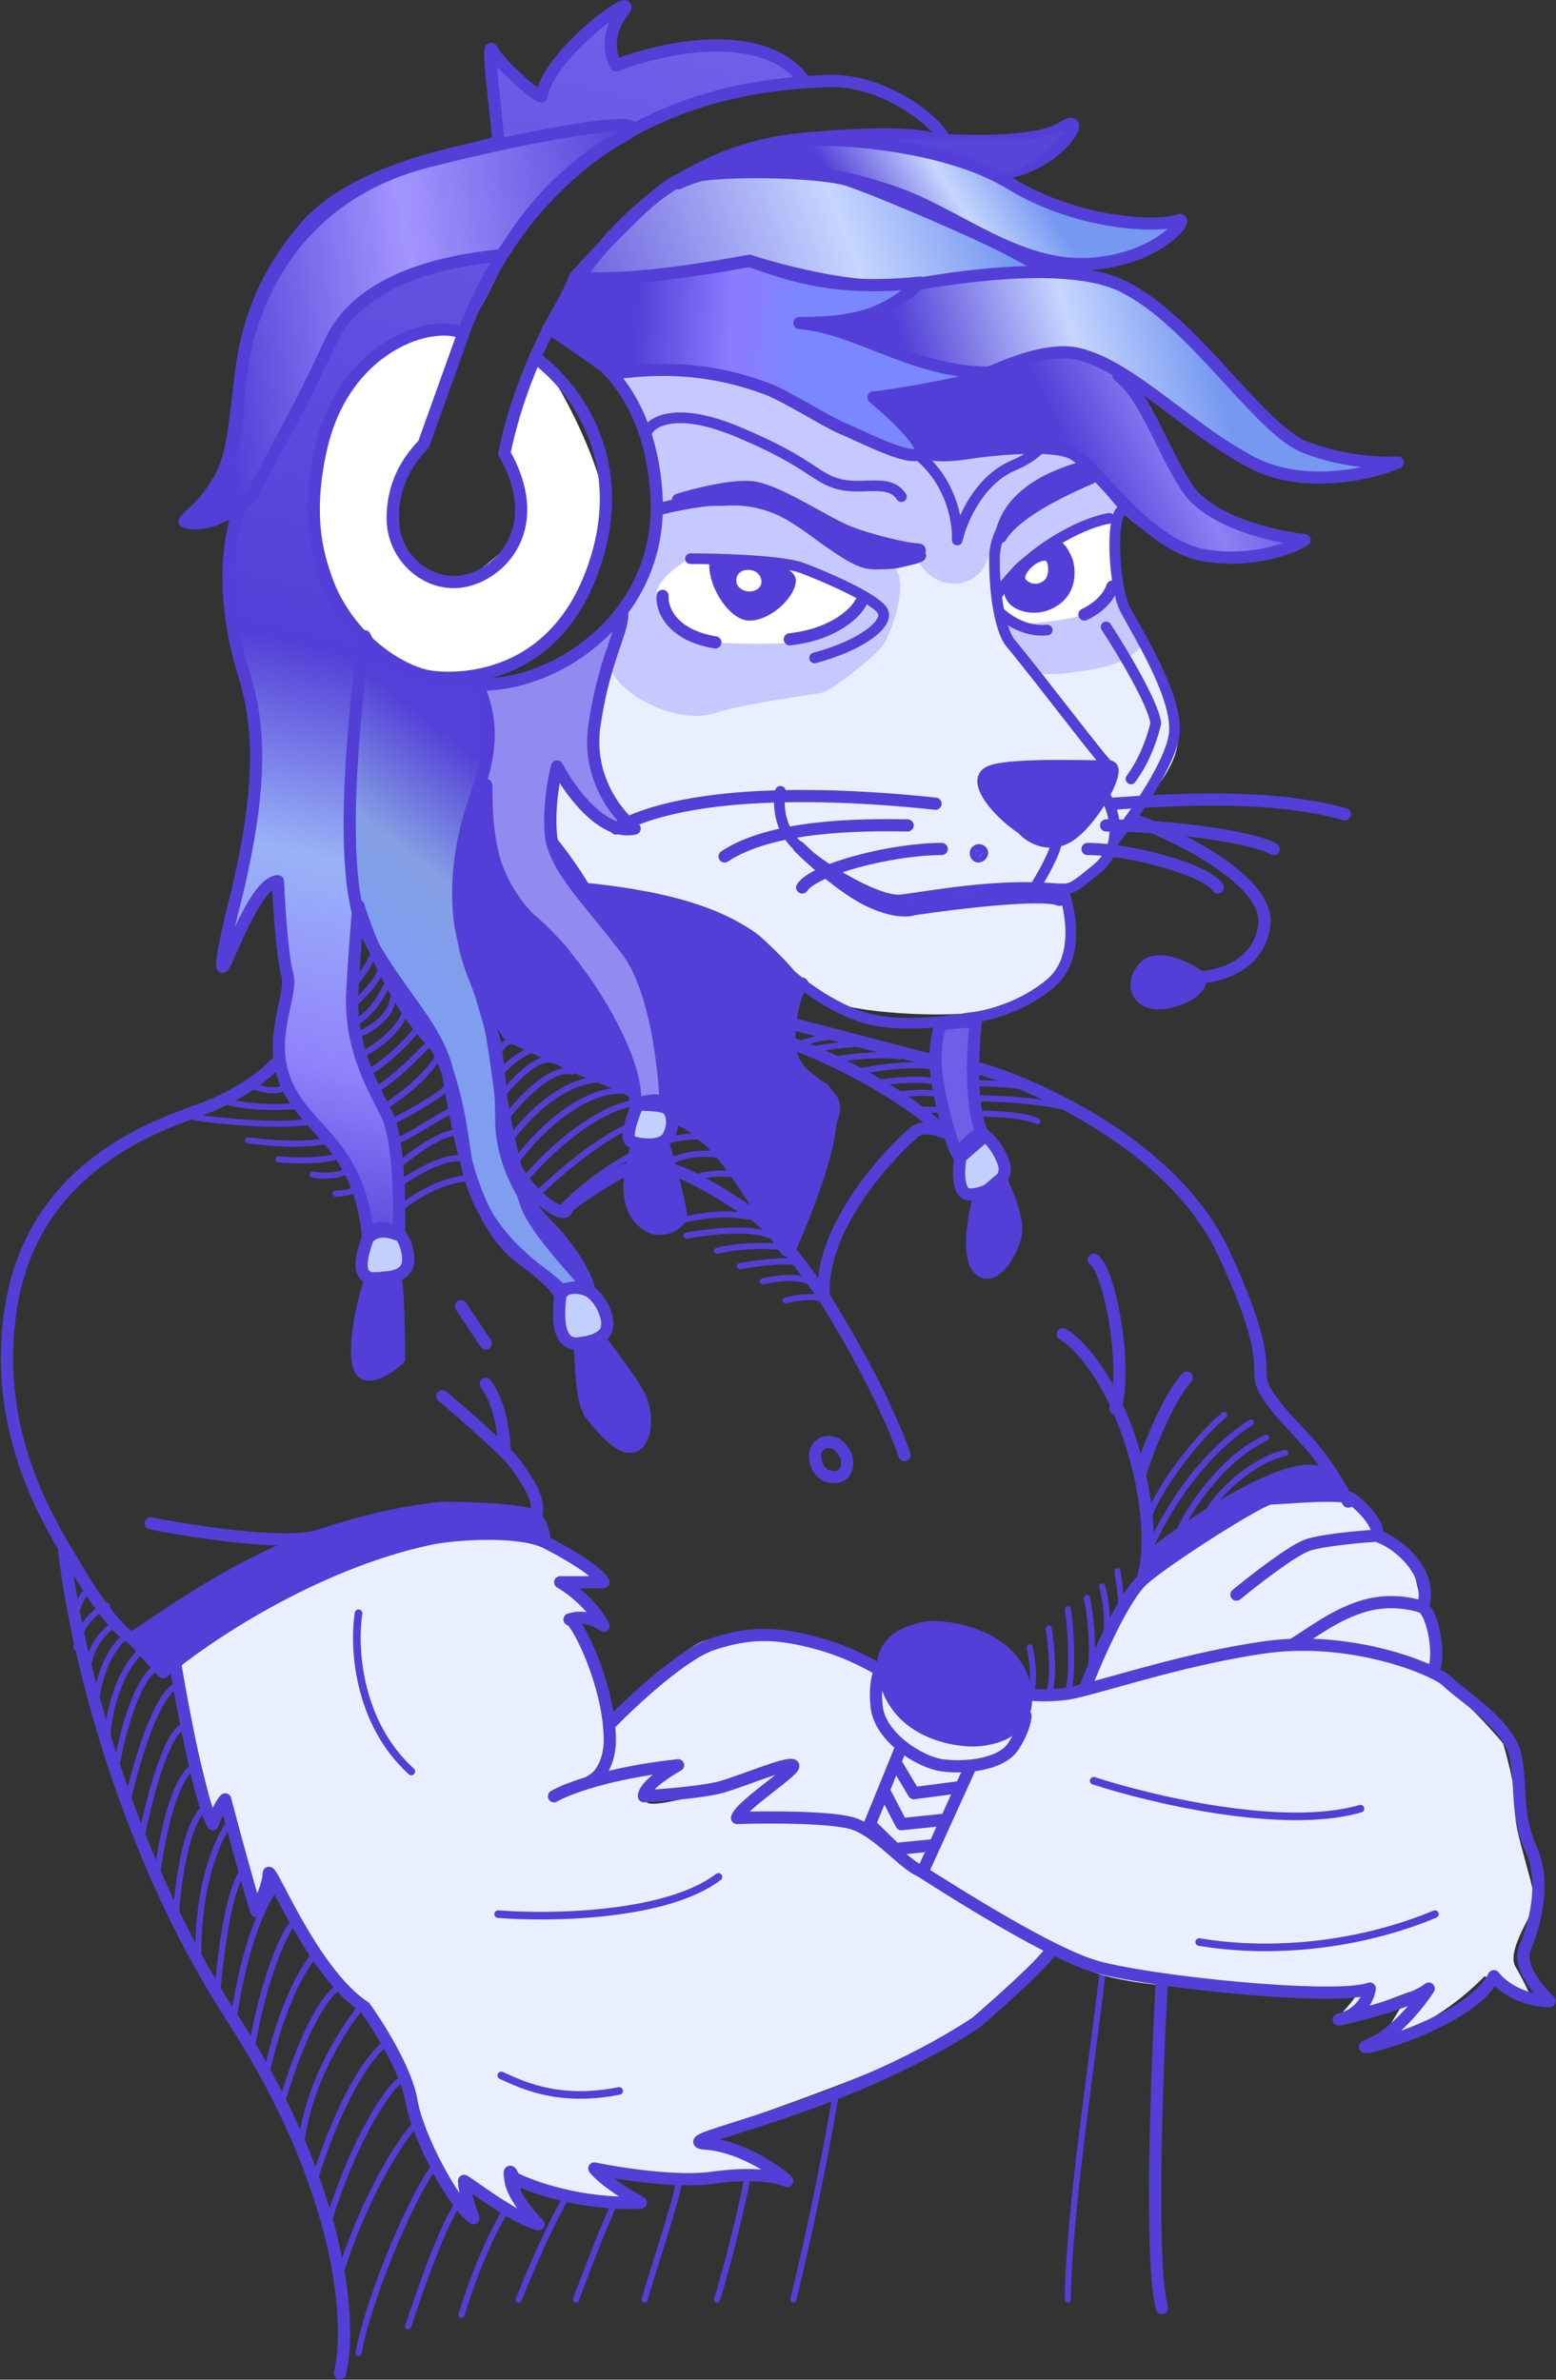 <svg width="204" height="312" viewBox="0 0 204 312" fill="none" xmlns="http://www.w3.org/2000/svg">
<rect x="0" y="0" width="204" height="312" fill="#333333" stroke="none"/>
<path d="M33.5 142.5C34.333 142.833 36.3 143.3 37.5 142.5M30 144.5C31.167 144.833 34.6 145.4 39 145M25.5 146.5C29 147 37 147.8 41 147M32.5 149.5C34.833 149.833 40.2 150.3 43 149.5M36.5 152C38.333 152.167 42.5 152.3 44.5 151.5M41 154C42 154.167 44.3 154.3 45.5 153.5M44 156.5C44.5 156.5 45.7 156.4 46.5 156" stroke="#533FD7" stroke-width="0.8" stroke-linecap="round" stroke-linejoin="round"/>
<path d="M142.5 209.5C143 212 143.7 217.8 142.5 221M144.5 208C144.833 209.167 145.4 212.1 145 214.5M146.5 206C146.667 207 147 209.3 147 210.5" stroke="#533FD7" stroke-width="0.8" stroke-linecap="round" stroke-linejoin="round"/>
<path d="M46 136C47.667 135.5 51.1 133.8 51.5 131M46 134.5C47 134 49.3 132.3 50.5 129.5M46 132C47.167 131 49.6 128.6 50 127M46 129.5C46.667 128.833 48.2 127 49 125M53 133C52.667 134 51 136.5 47 138.5M55 134.5C54.167 135.667 51.7 138.5 48.5 140.5M56.5 136.5C55 138.167 51.4 141.8 49 143M57.5 138.5C56.833 139.667 54.5 142.6 50.5 145M51.5 147C53.833 145.833 58.6 143.2 59 142M52 149.5C53 149.5 58 146 59.5 145.5M52 153C53.5 151.667 57.1 148.9 59.5 148.5M52 155.5C54 154 58.6 151.2 61 152M53 158C54.5 156.833 58.3 154.5 61.5 154.5M87.5 160.5C89.5 159.833 94.4 158.7 98 159.5M90 162C92.667 161.5 98.6 160.8 101 162M94 164C95.167 163.667 98.5 163.1 102.5 163.5M97 166C98.833 165.667 102.9 165.1 104.5 165.5M100 168C101.333 167.667 104.4 167.2 106 168M103 170.5C104.167 170.167 106.9 169.7 108.5 170.5M65 138.5C65.333 137.833 66.2 136.5 67 136.5M70 137.5C68.667 138 65.8 139.6 65 142M65.5 144C67 142 70.5 138.2 72.5 139M66 147C67.833 144.5 72.2 139.7 75 140.5M66.5 150C68.333 147.167 73.4 141.5 79 141.5M67.5 152.5C69.833 149.167 76 142.6 82 143M68.5 155C71.5 151.333 79 144.1 85 144.5M70 157C74.5 152.5 84.6 144.2 89 147M73.5 158.5C76.667 155.167 84.8 148.6 92 149M86.5 153C87.667 152.167 90.9 150.7 94.5 151.5M91 154.5C91.667 154.167 93.7 153.6 96.5 154" stroke="#533FD7" stroke-width="0.8" stroke-linecap="round" stroke-linejoin="round"/>
<path d="M104.5 137C105.833 136.5 108.8 135.6 110 136M107 137.5C108.833 137.167 112.9 136.6 114.5 137M109 139C110.667 138.667 114.8 138.1 118 138.5M112.5 140.5C114.833 140 120.2 139.2 123 140M115 142C117 141.667 121.4 141.2 123 142M118 143.5C119.167 143.333 121.8 143.1 123 143.5M120 145.5C121 145.5 123.1 145.5 123.5 145.5M127.5 142C128.833 142 132.1 142.1 134.5 142.5M128 144C130.167 144 135.4 144.2 139 145M128 146C128.5 146 134 146 136 147" stroke="#533FD7" stroke-width="0.8" stroke-linecap="round" stroke-linejoin="round"/>
<path d="M135 216C135.333 217.5 135.8 220.8 135 222M137.5 213.5C137.833 216 138.3 220 137.5 222M140 211C140.333 213 140.8 219.2 140 222" stroke="#533FD7" stroke-width="0.8" stroke-linecap="round" stroke-linejoin="round"/>
<path d="M144.5 259C143.5 268 140 291 140 301.5" stroke="#533FD7" stroke-width="0.8" stroke-linecap="round" stroke-linejoin="round"/>
<path d="M18.5 216.5C17.333 217.333 14.4 221.3 14 228.5M16.5 214.5C15.333 215.333 12.9 218.4 12.5 224M15 213C13.833 213.667 11.5 215.9 11.5 219.5M14 210.5C12.833 211 10.4 212.8 10 216M12 208C11.5 208.333 10.4 209.5 10 211.5M21 218.5C19.833 218.5 17 221.4 15 233M24 220.5C23.5 221 20.5 220 16.5 237M24.5 226.5C23.667 225.833 21.3 227.8 18.5 241M26 231.5C24.833 231.333 22.1 234.1 20.5 246.5M27 237C26 237.333 23.8 240.7 23 251.5M30.5 238.5C29 240.167 26 246 26 256M32.5 245C31.667 244.833 29.7 247.8 28.5 261M36 247.5C36 248 32.5 251.5 30.5 265.5M38.5 252C37.167 253.5 34.6 259.3 33 268.5M41.5 256C41 256.5 37.5 260.5 35 271.5M44.5 260.5C43.333 261 40.2 264.7 37 275.5M47 263.5C45.5 265.5 40.5 272.5 39.5 281M50.5 268C49 269 45.1 273.8 41.5 285M53 272.5C51.5 272.667 46.5 280 43 291.5M54.5 278.5C52.5 280.5 47.5 288.5 44.5 298.5M57 284C54.5 287 48.5 300.5 47 308.5M60 289C58 292 55.5 299 53.5 305M66.5 289.5C64.5 292.5 62 298.5 60.5 303.5M74 288.5C72.5 291 70 296.5 68 301.5M80.5 289C78.5 293.5 77 297.5 75.5 301.5M89 286C89 287.5 85.5 298 84.5 301.5M98 285.5C97.5 288 96 295 94 301.5M109.5 275C108 284 105.5 295.5 104 301.5" stroke="#533FD7" stroke-width="0.8" stroke-linecap="round" stroke-linejoin="round"/>
<path d="M150.715 205.008C149.089 206.309 144.615 215.852 142.582 220.461C145.7 220.461 153.725 219.81 160.882 217.208C168.039 214.605 182.3 218.292 188.535 220.461V215.581L186.502 211.108C186.095 209.074 185.201 205.008 184.875 205.008C184.55 205.008 182.3 202.568 181.215 201.348L177.555 196.468H169.015C166.169 196.468 152.749 203.381 150.715 205.008Z" fill="#E9EFFF"/>
<path d="M92.153 215.174C89.55 216.15 82.392 222.9 79.139 226.154C78.15 227.13 77.1 231.44 76.699 233.474L86.866 231.034L83.612 235.1H90.119C93.047 235.1 100.015 232.931 103.133 231.847L94.999 238.354C97.981 238.083 105.003 237.703 109.233 238.354C114.519 239.167 116.553 243.234 117.366 243.64C118.179 244.047 133.226 253.4 141.766 257.874C150.306 262.347 177.959 260.314 177.959 261.127C177.959 261.778 176.061 263.838 175.112 264.787L184.872 261.127L181.212 267.227C186.743 266.251 192.464 261.398 194.632 259.094L201.139 262.754C200.732 261.805 199.675 259.5 198.699 257.874C197.479 255.84 200.732 251.367 201.139 249.74C201.546 248.114 198.292 239.574 198.699 237.54C199.024 235.914 197.75 230.898 197.072 228.594C195.175 226.289 190.484 221.192 186.906 219.24C182.432 216.8 167.792 216.394 165.352 215.987C163.4 215.662 146.646 219.647 138.512 221.68C131.192 221.409 115.658 220.298 112.079 218.02C107.606 215.174 95.406 213.954 92.153 215.174Z" fill="#E9EFFF"/>
<path d="M27.899 237.541L23.02 218.021C27.357 213.412 39.693 203.625 54.333 201.347C68.973 199.07 76.7 204.465 78.733 207.447H74.666L78.733 212.734C76.835 212.192 74.071 211.334 75.48 213.547C78.326 218.021 80.852 227.78 78.733 233.474L88.086 231.847C86.595 232.932 83.857 235.345 84.833 236.321C86.053 237.541 103.133 231.847 103.946 231.847C104.597 231.847 99.066 236.185 96.219 238.354C100.828 238.083 111.103 238.273 115.333 241.201C119.562 244.129 132.006 251.367 137.699 254.621C138.377 255.298 137.537 258.199 128.753 264.381C117.773 272.107 88.493 280.241 92.559 280.241C95.813 280.241 100.151 284.036 101.913 285.934H95.406C92.803 285.934 83.206 284.85 78.733 284.307C80.631 285.663 84.263 288.455 83.613 288.781C82.962 289.106 72.768 287.018 67.753 285.934L69.786 291.221L60.026 285.934L61.246 291.221C59.755 288.374 56.529 282.193 55.553 280.241C54.333 277.801 52.3 266.821 48.639 264.381C45.712 262.429 39.015 251.638 36.033 246.487L33.999 250.961L29.526 236.321C29.119 237.27 28.225 238.842 27.899 237.541Z" fill="#E9EFFF"/>
<path d="M65.721 272.107C68.161 273.191 73.041 275.767 81.174 274.14" stroke="#533FD7" stroke-linecap="round" stroke-linejoin="round"/>
<path d="M65.314 250.96C72.092 251.502 87.356 251.285 94.188 246.08" stroke="#533FD7" stroke-linecap="round" stroke-linejoin="round"/>
<path d="M157.221 254.621C166.981 256.248 178.367 255.028 188.127 250.961" stroke="#533FD7" stroke-linecap="round" stroke-linejoin="round"/>
<path d="M86.46 70.4C88.737 62.592 83.613 53.32 80.767 49.66C84.291 48.711 92.885 46.651 99.067 46C106.793 45.187 108.42 51.287 113.707 54.54C117.936 57.143 130.109 56.709 135.666 56.167C139.326 57.794 146.646 61.616 146.646 63.894C146.646 66.74 145.833 75.28 146.646 77.314C147.46 79.347 151.12 87.073 153.966 93.987C156.813 100.9 146.646 107.407 146.646 109.44C146.646 111.067 142.309 114.998 140.14 116.76C140.546 120.42 140.221 128.391 135.666 130.993C129.973 134.247 111.267 133.027 108.42 130.993C105.573 128.96 94.593 121.233 93.373 120.013C92.153 118.793 75.48 116.353 73.853 114.727C72.552 113.425 72.227 104.696 72.227 100.493L80.767 107.407C79.682 105.373 77.513 100.331 77.513 96.427C77.513 92.523 78.598 87.209 79.14 85.04C80.631 83.413 84.183 78.208 86.46 70.4Z" fill="#E9EFFF"/>
<path d="M86.457 67.147C86.254 58.709 84.746 55.295 81.577 49.66C79.95 46.407 95.403 46.407 97.843 46.407C100.283 46.407 126.717 59.827 129.563 59.013C138.51 56.457 140.001 60.369 143.797 61.453L132.003 67.147L129.157 74.06C127.53 77.313 122.423 77.645 120.21 73.247L114.11 74.06C112.212 74.331 104.843 66.257 97.843 65.52C90.117 64.707 90.252 66.74 86.457 67.147Z" fill="#C6C9FF"/>
<path d="M103.54 67.554C99.636 64.626 89.713 66.334 86.053 67.554C86.053 69.506 85.24 74.061 81.987 78.94L79.953 86.667C79.953 90.734 88.668 95.028 93.373 93.58C98.66 91.954 106.793 91.14 108.013 90.734C109.233 90.327 114.52 86.26 115.74 84.634C116.96 83.007 120.213 73.654 115.74 74.061C111.266 74.467 108.42 71.214 103.54 67.554Z" fill="#C6C9FF"/>
<path d="M136.478 88.294C134.445 87.888 131.598 83.821 131.191 83.007C130.785 80.432 130.424 74.775 130.785 72.434C131.599 67.147 137.698 63.487 140.138 63.081C142.578 62.674 147.051 62.674 147.865 63.081C148.515 63.406 146.78 66.199 145.831 67.554C146.238 70.808 147.051 77.477 147.051 78.127C147.051 78.778 148.949 82.465 149.898 84.228C149.491 84.905 148.272 86.668 144.612 87.481C143.818 87.657 138.511 88.701 136.478 88.294Z" fill="#C6C9FF"/>
<path d="M142.99 80.161C140.143 81.787 131.603 81.787 131.196 82.194L130.49 77.956C130.306 77.866 130.301 77.602 130.383 77.314L130.49 77.956C130.912 78.162 132.272 77.458 135.67 74.061C140.55 69.181 144.752 68.232 146.243 68.368L146.65 76.094C146.379 76.907 145.267 78.859 142.99 80.161Z" fill="white"/>
<path d="M112.893 78.534C112.567 77.558 106.793 75.145 103.946 74.061C100.015 73.79 92.072 73.166 91.746 72.841C91.34 72.434 86.46 75.281 86.053 77.721C85.728 79.673 90.526 82.872 92.966 84.228C95.677 84.363 101.587 84.553 103.539 84.228C105.979 83.821 113.299 79.754 112.893 78.534Z" fill="white"/>
<path d="M136.886 56.167C137.429 56.981 137.374 59.096 132.82 61.047C128.265 62.999 126.042 68.368 125.5 70.808C125.635 67.961 124.361 61.454 118.18 58.201" stroke="#533FD7" stroke-width="1.4" stroke-linecap="round" stroke-linejoin="round"/>
<path d="M84.832 56.574C85.51 55.219 88.817 53.321 96.625 56.574C106.385 60.641 106.792 62.674 110.045 63.487C113.299 64.301 116.552 62.674 118.179 65.114" stroke="#533FD7" stroke-width="1.4" stroke-linecap="round" stroke-linejoin="round"/>
<path d="M173.485 192.401C168.931 190.124 156.134 198.773 150.305 203.381V206.228C149.492 207.177 151.62 206.656 157.5 202C165 196.061 170.91 195.79 174.705 196.061C176.196 195.79 178.04 194.679 173.485 192.401Z" fill="#533FD7"/>
<path d="M56.773 197.688C37.253 199.721 17.733 214.767 17.326 214.767L21.393 218.834C23.426 217.207 30.584 212.49 42.946 206.634C58.4 199.314 70.599 201.754 71.413 202.161C72.063 202.486 71.006 199.721 69.379 198.501C68.431 198.23 64.539 196.879 56.773 197.688Z" fill="#533FD7"/>
<path d="M67.347 70.807C69.625 68.529 67.212 62.267 65.721 59.42C66.67 55.082 68.893 46.488 70.194 46.813C71.821 47.22 79.141 60.64 79.547 67.553C79.954 74.467 72.634 85.04 64.501 87.887C56.367 90.734 48.64 85.853 43.76 77.72C38.88 69.587 42.134 56.98 46.2 50.067C49.454 44.536 57.045 43.696 60.434 43.967C58.943 48.576 55.635 58.119 54.334 59.42C52.707 61.047 50.674 69.993 54.334 74.874C57.994 79.754 64.501 73.653 67.347 70.807Z" fill="white"/>
<path d="M88.902 23.634C85.974 24.935 78.736 32.581 75.482 36.241C76.133 37.867 90.936 35.563 98.256 34.207C102.051 35.427 111.025 37.786 116.556 37.461C122.086 37.135 133.771 36.512 138.922 36.241C138.38 35.969 136.401 34.939 132.822 32.987C128.349 30.547 114.929 24.854 111.269 23.634C107.609 22.414 92.562 22.007 88.902 23.634Z" fill="url(#paint0_linear_3599_2806)" stroke="#533FD7" stroke-width="1.6" stroke-linecap="round" stroke-linejoin="round"/>
<path d="M108.014 170.035C107.364 161.576 115.606 152.141 119.808 148.481C120.215 148.075 121.597 147.505 123.875 148.481C117.043 142.3 107.436 138.044 103.486 136.688M108.014 170.035C110.455 173.83 115.985 183.292 118.588 190.775M108.014 170.035C105.846 166.781 100.776 159.949 97.848 158.648C95.679 157.157 90.691 154.012 88.088 153.361M81.988 153.361C79.548 154.717 74.587 157.672 74.261 158.648C73.855 159.868 68.975 156.615 66.941 151.735M88.088 146.448C95.245 148.4 100.775 161.224 103.486 163.935C112.895 142.381 107.038 143.439 108.014 142.788C106.505 142.11 103.486 139.941 103.486 136.688M103.486 136.688C103.486 132.621 104.355 130.181 105.168 128.961M83.208 142.788C76.43 140.755 63.281 135.056 62.061 128.961C61.248 124.895 57.046 116.761 59.214 110.255C59.757 108.628 61.248 108.14 61.248 106.188" stroke="#533FD7" stroke-width="1.6" stroke-linecap="round" stroke-linejoin="round"/>
<path d="M127.936 59.827C119.477 60.803 113.838 54.27 112.076 50.881L121.836 52.507C124.276 52.914 137.289 44.374 141.763 46.001C146.236 47.627 149.489 53.727 153.149 61.047C156.077 66.903 165.756 70.536 170.229 71.621C168.061 72.434 161.933 73.573 154.776 71.621C145.829 69.181 143.796 61.454 140.949 59.827C138.103 58.201 138.509 58.607 127.936 59.827Z" fill="url(#paint1_linear_3599_2806)"/>
<path d="M33.188 94.394C27.901 75.688 30.341 71.621 31.155 65.521C28.85 66.605 25.055 69.018 25.055 68.368C25.055 67.554 29.891 67.899 31.155 54.947C32.781 38.274 35.628 34.614 40.508 29.328C47.018 22.275 59.757 19.568 65.721 18.754L64.501 6.961L70.601 13.061C71.577 9.482 78.057 3.708 81.175 1.268C80.768 2.623 79.955 5.741 79.955 7.368C79.955 8.994 81.31 8.587 81.988 8.181C92.399 2.975 102.321 7.367 105.981 10.214C106.252 10.485 106.551 11.272 95.815 12.248C85.079 13.224 72.092 24.312 68.161 29.734C66.263 34.207 61.655 43.589 60.841 43.561C50.467 43.201 44.575 46.407 42.135 60.641C40.183 72.027 45.659 81.381 48.641 84.634L46.608 118.794C46.472 120.963 46.201 126.521 46.201 131.401C46.201 137.501 49.861 144.414 51.081 147.261C52.301 150.107 53.521 162.714 52.708 161.901C52.057 161.25 49.455 162.172 48.235 162.714C47.692 163.663 46.933 164.91 48.235 162.307C49.861 159.054 42.541 147.261 38.475 143.194C35.221 139.941 36.577 132.349 37.661 128.961L36.441 115.947C34.408 114.727 29.121 128.029 29.121 125.301C29.121 123.268 34.988 100.765 33.188 94.394Z" fill="url(#paint2_linear_3599_2806)"/>
<path d="M65.72 33.395C64.907 33.801 48.233 34.208 43.353 44.782C38.756 54.743 35.022 60.862 33.187 64.708C32.645 65.797 27.494 69.588 24.24 68.368C24.918 67.148 26.274 67.148 29.12 62.268C31.154 57.795 30.747 52.508 32.374 44.782C36.847 28.108 49.047 22.972 55.96 21.195C70.194 17.535 90.527 13.875 79.954 18.755C69.787 25.262 66.534 32.988 65.72 33.395Z" fill="url(#paint3_linear_3599_2806)" stroke="#533FD7" stroke-width="1.6" stroke-linecap="round" stroke-linejoin="round"/>
<path d="M103.946 18.347C78.896 21.6 68.566 47.221 66.126 59.421C71.413 68.774 66.126 74.874 61.246 76.094C56.366 77.314 51.486 73.247 51.486 67.961C51.486 62.674 54.197 59.692 55.553 58.201L61.246 42.341C73.446 13.061 98.66 11.027 108.42 10.62C118.18 10.214 126.72 19.974 122.653 18.347C119.4 17.046 108.826 17.805 103.946 18.347Z" stroke="#533FD7" stroke-width="1.6" stroke-linecap="round" stroke-linejoin="round"/>
<path d="M76.719 116.762C82.421 117.308 94.923 119.449 99.472 123.674C104.027 127.903 104.624 129.232 104.353 129.367C103.539 132.078 102.401 137.988 104.353 139.94C106.793 142.38 110.046 143.6 109.233 146.04C108.419 148.48 103.946 164.34 103.133 163.934C102.319 163.527 96.219 151.734 92.153 148.887C88.088 144.007 66.941 136.687 66.534 135.467C66.337 134.877 63.393 131.395 62.874 129.367C62.32 127.204 56.368 110.661 59.621 109.847C58.513 107.77 62.408 106.224 65.314 105.374C69.126 104.259 76.724 116.434 76.719 116.762Z" fill="#533FD7" stroke="#533FD7" stroke-width="1.6" stroke-linecap="round" stroke-linejoin="round"/>
<path d="M64.499 108.221C63.397 101.605 62.737 93.174 63.279 89.514H67.346C71.25 89.514 78.461 83.821 81.579 80.974C80.63 81.923 78.489 86.179 77.513 95.614C76.293 107.407 85.646 108.221 81.579 108.221C78.326 108.221 74.53 102.527 73.039 99.681C72.768 100.494 72.226 103.341 72.226 108.221C72.226 114.321 76.699 119.201 81.579 124.081C85.483 127.985 86.73 138.992 86.866 144.007C85.646 145.77 83.287 148.237 83.612 144.007C84.019 138.721 77.513 130.994 75.479 126.114C73.446 121.234 66.533 120.421 64.499 108.221Z" fill="#918BF1"/>
<path d="M47.826 122.047C44.247 115.215 46.334 93.445 47.826 83.414C50.103 88.619 58.535 89.379 62.466 89.107C63.415 92.225 65.54 95.614 62.466 104.154C58.806 114.321 60.026 122.454 61.652 125.707C63.279 128.961 64.499 134.654 65.312 141.161C66.126 147.667 67.752 154.174 68.972 157.834C70.192 161.494 77.106 168.407 77.106 168.814C77.106 169.116 75.002 169.441 73.725 169.595C73.681 169.648 73.576 169.653 73.446 169.627C73.533 169.618 73.626 169.607 73.725 169.595C73.908 169.372 73.029 168.305 68.566 165.154C61.652 160.274 60.026 147.667 58.806 141.161C57.586 134.654 52.299 130.587 47.826 122.047Z" fill="url(#paint4_linear_3599_2806)" stroke="#533FD7" stroke-width="1.6" stroke-linecap="round" stroke-linejoin="round"/>
<path d="M148.273 107.407C149.087 107.407 166.573 114.321 165.76 121.234C165.109 126.765 159.525 128.147 156.813 128.147" stroke="#533FD7" stroke-width="1.6" stroke-linecap="round" stroke-linejoin="round"/>
<path d="M149.898 126.927C151.524 124.975 155.184 126.656 156.811 127.741C158.252 128.554 156.811 130.587 153.151 131.401C149.491 132.214 147.864 129.367 149.898 126.927Z" fill="#533FD7" stroke="#533FD7" stroke-width="1.6" stroke-linecap="round" stroke-linejoin="round"/>
<path d="M102.318 103.747C102.047 104.967 101.993 107.976 103.945 110.254C106.385 113.1 114.925 118.387 118.178 117.98C121.431 117.574 127.938 116.354 134.445 116.354C134.888 116.354 135.293 116.359 135.665 116.369M145.018 104.56C145.705 105.762 146.467 108.017 146.026 110.254M146.026 110.254C145.771 111.55 145.111 112.839 143.798 113.914C141.157 116.074 140.642 116.534 139.325 116.548M146.026 110.254C148.537 107.136 153.639 99.924 153.965 96.02C154.371 91.14 148.89 82.6 147.458 79.754C146.026 76.907 145.425 66.74 147.458 66.74M139.325 116.548C140.409 119.33 141.602 125.707 137.698 128.96C133.794 132.213 129.022 133.298 127.125 133.433C124.278 133.976 117.527 134.735 113.298 133.433C108.011 131.807 102.725 127.334 101.098 125.3C96.218 119.2 84.872 117.215 75.885 116.354M139.325 116.548C138.562 116.557 137.531 116.416 135.665 116.369M135.665 116.369C136.614 114.872 138.511 111.555 138.511 110.254" stroke="#533FD7" stroke-width="1.4" stroke-linecap="round" stroke-linejoin="round"/>
<path d="M104.758 111.067C106.384 112.694 110.451 116.354 113.704 117.98C116.958 119.607 119.127 119.471 119.804 119.2C125.227 118.387 136.64 117.004 138.918 117.98" stroke="#533FD7" stroke-width="1.6" stroke-linecap="round" stroke-linejoin="round"/>
<path d="M145.833 105.374C154.693 104.755 166.919 104.102 176.332 106.759M145.019 108.221C153.559 108.221 164.317 109.748 166.98 111.309M122.652 105.374C114.659 104.514 91.745 102.527 80.765 108.627M118.992 108.221C112.506 108.095 101.099 108.221 94.999 112.287M123.465 111.309C117.011 111.309 106.792 113.914 105.166 116.354M142.579 111.309C148.272 111.309 158.154 114.04 159.66 116.354" stroke="#533FD7" stroke-width="1.6" stroke-linecap="round" stroke-linejoin="round"/>
<path d="M145.021 82.194C147.055 85.312 151.203 92.198 151.528 94.8C151.257 96.156 150.227 99.518 148.275 102.12" stroke="#533FD7" stroke-width="1.4" stroke-linecap="round" stroke-linejoin="round"/>
<path d="M128.754 148.481C127.128 145.228 127.534 137.366 127.941 133.841L123.468 134.248C123.197 134.655 122.654 135.875 122.654 139.128C122.654 143.195 125.501 152.955 125.908 151.328C126.233 150.027 127.941 148.888 128.754 148.481Z" fill="#705DE8" stroke="#533FD7" stroke-width="1.6" stroke-linecap="round" stroke-linejoin="round"/>
<path d="M127.126 156.614C125.499 156.614 125.635 153.361 125.906 151.734L129.16 148.888C129.702 149.294 130.949 150.596 131.6 152.548C132.413 154.988 129.159 156.614 127.126 156.614Z" fill="#C2D0FE" stroke="#533FD7" stroke-width="1.6" stroke-linecap="round" stroke-linejoin="round"/>
<path d="M128.345 166.373C126.719 164.747 127.668 159.46 128.345 157.02L131.192 154.58C131.87 155.936 133.226 159.135 133.226 161.087C133.226 163.527 130.379 168.407 128.345 166.373Z" fill="#533FD7" stroke="#533FD7" stroke-width="1.6" stroke-linecap="round" stroke-linejoin="round"/>
<path d="M145.427 100.494C142.173 100.494 131.6 100.087 129.566 101.307C127.533 102.527 130.786 106.458 134.04 108.627C134.853 109.576 137.13 111.148 139.733 109.847C142.986 108.22 147.245 100.494 145.427 100.494Z" fill="#533FD7" stroke="#533FD7" stroke-width="1.6" stroke-linecap="round" stroke-linejoin="round"/>
<path d="M86.869 78.127C86.734 79.753 87.927 83.251 93.783 84.227M142.176 80.567C143.124 80.16 145.185 78.859 145.836 76.907" stroke="#533FD7" stroke-width="1.6" stroke-linecap="round" stroke-linejoin="round"/>
<path d="M112.896 78.94C112.219 80.296 109.399 83.17 103.543 83.82" stroke="#533FD7" stroke-width="1.6" stroke-linecap="round" stroke-linejoin="round"/>
<path d="M79.953 48.441C86.053 47.898 98.904 47.139 101.506 48.441C104.76 50.067 108.826 58.201 121.84 59.014" stroke="#533FD7" stroke-width="1.6" stroke-linecap="round" stroke-linejoin="round"/>
<path d="M86.463 66.741C89.445 65.928 96.385 64.626 100.29 65.928C105.17 67.554 109.643 72.434 113.303 73.654C115.232 74.297 120.216 73.248 120.623 72.841" stroke="#533FD7" stroke-width="1.6" stroke-linecap="round" stroke-linejoin="round"/>
<path d="M98.66 63.894C96.058 63.568 91.069 64.842 88.9 65.52H94.594C95.814 65.52 100.694 64.707 106.794 69.587C109.634 71.859 114.114 74.467 117.774 73.654C119.362 73.301 121.434 72.027 120.214 72.027C118.994 72.027 113.707 70.807 110.86 69.587C107.847 68.296 101.914 64.3 98.66 63.894Z" fill="#533FD7" stroke="#533FD7" stroke-width="1.6" stroke-linecap="round" stroke-linejoin="round"/>
<path d="M99.066 34.614C102.184 35.97 109.721 38.518 114.926 37.868M71.82 43.154C76.022 44.916 85.049 49.649 86.053 64.708C87.273 83.007 68.566 92.361 59.213 89.108" stroke="#533FD7" stroke-width="1.6" stroke-linecap="round" stroke-linejoin="round"/>
<path d="M105.166 10.214C99.635 3.382 86.595 6.283 80.766 8.587C80.088 7.503 79.302 4.602 81.579 1.674C84.426 -1.986 71.819 6.961 71.006 12.654C70.193 12.654 65.313 8.181 64.499 6.554C63.686 4.927 65.313 17.127 65.313 18.347C65.313 19.567 47.419 20.788 39.693 30.141C33.075 38.153 31.56 45.594 31.153 54.134C30.746 62.674 25.053 68.367 24.24 68.367C23.426 68.367 31.153 67.554 31.966 65.521C32.78 63.487 27.086 72.434 31.966 88.294C34.093 95.207 34.407 102.771 31.153 116.761C30.475 119.336 29.119 124.894 29.119 126.521C29.119 128.554 33.186 115.541 36.439 115.541C36.575 118.658 37.009 125.463 37.659 127.741C38.473 130.587 34.813 136.281 37.659 142.381C40.506 148.481 47.013 150.107 48.233 161.901C48.775 161.223 50.347 160.274 52.299 161.901C52.299 161.494 52.706 150.107 50.673 146.041C48.639 141.974 45.793 137.094 46.199 129.774C46.525 123.918 46.877 120.014 47.013 118.794C48.097 122.454 51.486 131.075 56.366 136.281C57.315 136.958 59.538 140.754 60.839 150.514C62.466 162.714 71.006 165.967 73.039 169.221C74.259 168.95 76.781 168.489 77.106 168.814C77.513 169.221 75.886 164.747 71.819 160.681C67.752 156.614 65.719 151.327 65.719 146.854C65.719 142.381 65.312 139.941 64.906 136.687C63.279 131.401 63.415 131.068 62.059 127.741C57.586 116.761 63.279 103.747 63.686 102.934C64.093 102.121 62.466 114.727 69.379 120.421C76.293 126.114 84.019 139.127 83.206 144.821C84.29 144.414 86.622 143.845 87.272 144.821C87.137 140.212 85.971 129.774 82.392 124.894C77.919 118.794 72.632 113.914 72.226 109.441C71.9 105.862 72.632 101.985 73.039 100.494C74.666 103.612 78.977 109.603 83.206 108.627C81.037 107.001 76.943 102.039 77.919 95.207C79.139 86.667 81.579 83.007 81.579 80.567M123.873 18.347C127.804 18.618 136.398 18.673 139.326 16.721C142.986 14.281 138.919 22.007 130.786 22.821" stroke="#533FD7" stroke-width="1.6" stroke-linecap="round" stroke-linejoin="round"/>
<path d="M134.852 18.348H115.738C120.618 18.348 126.312 23.228 130.378 23.228C133.632 23.228 137.969 19.161 139.732 17.128L134.852 18.348Z" fill="#5744D9"/>
<path d="M147.055 37.46C137.701 32.987 115.335 38.274 114.521 38.274C113.545 38.444 104.219 39.7 103.135 42.34C105.168 44.238 116.88 52.181 119.808 52.507C123.468 52.913 134.448 44.78 141.361 46.407C148.275 48.033 155.595 56.167 164.135 60.64C170.967 64.219 179.723 62.131 183.248 60.64C181.215 60.776 175.928 60.559 171.048 58.607C164.948 56.167 156.408 41.934 147.055 37.46Z" fill="url(#paint5_linear_3599_2806)" stroke="#533FD7" stroke-width="1.6" stroke-linecap="round" stroke-linejoin="round"/>
<path d="M128.116 111.533C127.726 111.755 128.038 112.552 128.506 112.198C129.09 111.755 128.506 111.311 128.116 111.533Z" fill="#533FD7" stroke="#533FD7" stroke-width="1.6" stroke-linecap="round" stroke-linejoin="round"/>
<path d="M75.886 176.133C72.958 176.458 73.175 172.337 73.446 170.033C73.852 168.406 76.186 168.76 77.106 169.22C78.732 170.033 79.952 172.88 79.546 174.1C79.546 174.642 78.814 175.808 75.886 176.133Z" fill="#C2D0FE" stroke="#533FD7" stroke-width="1.6" stroke-linecap="round" stroke-linejoin="round"/>
<path d="M77.511 185.488C75.885 183.454 76.291 176.541 75.885 176.134L78.731 175.728C80.222 177.625 83.367 181.828 84.018 183.454C84.831 185.488 84.831 188.741 83.205 189.554C81.578 190.368 79.138 187.521 77.511 185.488Z" fill="#533FD7" stroke="#533FD7" stroke-width="1.6" stroke-linecap="round" stroke-linejoin="round"/>
<path d="M132.414 24.041C124.931 19.486 113.029 18.347 108.014 18.347C104.625 18.076 96.058 18.835 88.9 24.041C99.474 19.161 114.68 24.32 117.367 25.261C125.5 28.107 133.227 35.021 142.58 34.614C151.934 34.207 156.407 28.107 154.374 28.921C152.34 29.734 141.767 29.734 132.414 24.041Z" fill="url(#paint6_linear_3599_2806)" stroke="#533FD7" stroke-width="1.6" stroke-linecap="round" stroke-linejoin="round"/>
<path d="M70.599 47.221C74.937 50.474 82.23 59.502 78.326 72.841C73.446 89.514 59.8 89.229 56.366 88.701C51.079 87.888 37.347 79.117 42.133 58.608C45.169 45.594 56.095 41.934 60.433 43.561" stroke="#533FD7" stroke-width="1.6" stroke-linecap="round" stroke-linejoin="round"/>
<path d="M49.046 167.594C46.443 167.594 47.554 164.206 48.232 162.308C49.859 160.681 51.974 161.901 52.299 161.901C52.706 161.901 53.519 163.528 53.519 165.154C53.519 166.781 52.299 167.594 49.046 167.594Z" fill="#C2D0FE" stroke="#533FD7" stroke-width="1.6" stroke-linecap="round" stroke-linejoin="round"/>
<path d="M47.014 178.981C46.201 175.727 48.234 168.001 48.641 168.001C49.59 167.594 51.569 167.025 51.895 168.001C52.22 168.977 52.301 175.185 52.301 178.167C50.81 179.523 47.665 181.583 47.014 178.981Z" fill="#533FD7" stroke="#533FD7" stroke-width="1.6" stroke-linecap="round" stroke-linejoin="round"/>
<path d="M36.033 139.534C34.948 140.754 31.397 143.682 25.866 145.634C18.953 148.074 4.313 153.767 1.466 171.254C-0.866 185.583 4.72 196.635 8.379 202.845M17.326 214.767C15.835 214.225 12.69 210.131 10.413 206.227C9.899 205.346 9.186 204.213 8.379 202.845M17.326 214.767L21.393 219.241C26.679 214.767 41.075 205.007 56.366 201.754C59.619 201.076 67.834 200.534 71.413 202.161M17.326 214.767C21.744 211.883 31.304 204.866 41.726 201.373M71.413 202.161C71.413 201.619 71.169 199.883 70.193 198.907M71.413 202.161C73.853 203.381 78.163 205.821 79.139 207.447C77.919 207.447 75.073 207.447 73.446 207.447C74.666 208.125 77.513 210.213 79.139 213.141C78.462 212.599 76.618 211.677 74.666 212.327C75.405 212.158 79.166 219.348 79.847 226.154M70.193 198.907C69.217 197.931 61.382 197.687 57.993 197.687C52.544 198.232 46.974 199.613 41.726 201.373M70.193 198.907C70.599 198.094 70.599 196.467 68.973 194.027C68.511 193.335 67.755 191.923 66.161 190.367M19.766 199.721C25.262 200.822 37.348 202.694 41.726 201.373M8.379 202.845C9.464 213.732 15.374 241.282 30.339 264.381C45.305 287.479 46.064 305.183 44.573 311.147M77.513 233.474C79.139 232.661 79.953 230.221 79.953 228.187C79.953 227.519 79.915 226.838 79.847 226.154M79.847 226.154C82.729 223.172 89.469 216.882 93.373 215.581C98.253 213.954 101.913 213.954 107.606 215.581C112.161 216.882 115.739 219.105 116.959 220.054M57.993 183.047C60.089 184.808 63.575 187.845 66.161 190.367M66.161 190.367C66.149 188.47 65.638 184.023 63.686 181.421M60.433 171.254L63.686 176.134" stroke="#533FD7" stroke-width="1.6" stroke-linecap="round" stroke-linejoin="round"/>
<path d="M47.012 211.514C46.334 215.716 46.768 225.747 53.925 232.254M143.392 233.474C150.847 235.914 168.28 240.062 178.365 237.134" stroke="#533FD7" stroke-linecap="round" stroke-linejoin="round"/>
<path d="M23.02 218.427C23.968 224.12 26.273 236.239 27.899 239.167C28.171 238.353 28.875 236.564 29.526 235.913C30.34 239.031 32.291 246.324 33.593 250.553C34.135 249.469 35.219 246.975 35.219 245.673C35.219 244.047 40.913 258.687 47.826 263.16C49.588 265.6 53.276 271.456 53.926 275.36C54.739 280.24 59.62 289.187 62.059 290.813C61.653 289.729 60.84 287.235 60.84 285.933C61.653 286.34 67.346 290.813 70.6 291.627C69.515 290.542 67.265 287.885 66.939 285.933C66.614 283.981 67.075 284.849 67.346 285.527C69.651 286.747 76.212 289.105 84.019 288.78C82.528 287.967 79.221 285.933 77.919 284.307C81.173 284.984 88.818 286.177 93.373 285.527C99.066 284.713 102.319 285.527 103.133 285.933C103.946 286.34 98.253 281.46 92.559 281.053C86.866 280.647 110.046 276.987 127.939 265.193C130.786 262.753 136.723 257.467 137.699 255.84" stroke="#533FD7" stroke-width="1.6" stroke-linecap="round" stroke-linejoin="round"/>
<path d="M134.446 222.086C135.124 222.222 137.13 222.412 139.733 222.086C140.307 222.015 141.136 221.829 142.173 221.562M142.173 221.562C147.008 220.319 156.384 217.326 165.759 215.987C166.988 215.811 168.212 215.707 169.419 215.662M142.173 221.562C143.664 217.67 147.297 209.317 149.899 207.04C153.153 204.193 165.353 196.466 166.573 196.466C167.793 196.466 175.926 195.653 177.146 196.466C178.366 197.28 181.213 200.127 180.399 201.347M180.399 201.347C182.975 202.025 188.126 206.145 186.499 210.7M180.399 201.347C178.23 201.482 173.405 201.916 171.453 202.567C169.501 203.217 164.404 207.176 162.099 209.073M186.499 210.7C185.279 210.293 182.026 209.48 178.366 210.7C174.706 211.92 172.13 214.008 169.419 215.662M186.499 210.7C188.126 211.92 188.939 218.073 187.719 219.211M169.419 215.662C179.406 215.292 188.302 219.009 189.753 220.46C191.379 222.087 197.886 226.153 198.699 230.22C199.513 234.287 198.699 237.947 200.733 242.42C202.766 246.893 201.139 252.587 199.919 255.433C198.943 257.711 201.682 260.991 203.173 262.347C199.269 262.347 196.666 260.178 195.853 259.093C192.599 265.6 175.519 269.667 179.586 268.04C182.839 266.739 186.093 262.618 187.313 260.72C185.361 262.347 178.637 264.109 175.519 264.787C178.447 264.136 179.45 261.804 179.586 260.72C176.285 261.92 162.356 260.906 152.339 259.475M72.633 235.507C74.26 234.558 79.79 232.416 88.9 231.44C87.408 232.253 84.426 234.205 84.426 235.507C86.866 235.371 92.316 234.937 94.593 234.287C97.439 233.473 103.133 231.033 103.946 231.44C104.759 231.847 97.033 236.727 96.626 238.353C100.693 238.218 109.477 238.191 112.079 239.167C115.333 240.387 118.586 244.453 120.619 245.267C125.499 248.384 137.943 256.247 143.799 257.873C145.718 258.406 148.782 258.967 152.339 259.475M152.339 259.475C151.662 271.412 150.713 296.751 152.339 302.607" stroke="#533FD7" stroke-width="1.6" stroke-linecap="round" stroke-linejoin="round"/>
<path d="M127.532 139.941C129.159 139.941 152.745 147.668 160.472 164.341C168.199 181.015 163.319 178.981 166.572 183.455C169.825 187.928 172.672 189.148 176.739 196.875M149.899 206.635C150.576 204.601 151.2 198.257 148.272 189.148C145.344 180.039 141.087 175.864 139.325 174.915M122.652 139.128L103.945 134.248" stroke="#533FD7" stroke-width="1.6" stroke-linecap="round" stroke-linejoin="round"/>
<path d="M120.618 213.547C118.406 214.179 115.738 215.173 115.738 218.833C116.958 227.373 125.498 228.186 127.532 228.186C129.565 228.186 135.258 227.373 134.445 221.68C133.378 214.21 123.465 212.733 120.618 213.547Z" fill="#533FD7" stroke="#533FD7" stroke-width="1.6" stroke-linecap="round" stroke-linejoin="round"/>
<path d="M115.74 218.427C115.333 218.833 114.601 220.46 114.927 223.713C115.333 227.78 120.62 231.033 123.467 231.44C126.313 231.847 131.193 231.44 132.82 229C134.121 227.048 134.447 225.476 134.447 224.933" stroke="#533FD7" stroke-width="1.6" stroke-linecap="round" stroke-linejoin="round"/>
<path d="M113.709 239.98L114.04 239.167M118.182 229L117.369 230.997M127.129 231.847L124.079 238.557M121.029 245.267L122.554 241.912M117.369 230.997L119.809 235.1L126.02 234.287M117.369 230.997L115.863 234.694M115.863 234.694L118.182 239.167L124.079 238.557M115.863 234.694L114.04 239.167M124.079 238.557L122.554 241.912M122.554 241.912L117.369 242.42L114.04 239.167" stroke="#533FD7" stroke-width="1.6" stroke-linecap="round" stroke-linejoin="round"/>
<path d="M82.802 149.701C81.826 149.375 82.938 146.312 83.615 144.821C84.564 144.821 86.625 144.902 87.276 145.227C88.089 145.634 88.496 147.261 87.682 148.887C86.869 150.514 84.022 150.107 82.802 149.701Z" fill="#C2D0FE" stroke="#533FD7" stroke-width="1.6" stroke-linecap="round" stroke-linejoin="round"/>
<path d="M83.613 159.46C81.661 156.858 82.8 152.14 83.613 150.107H86.866C87.273 150.107 89.306 158.647 89.306 159.46C89.306 160.274 86.053 162.714 83.613 159.46Z" fill="#533FD7" stroke="#533FD7" stroke-width="1.6" stroke-linecap="round" stroke-linejoin="round"/>
<path d="M146.646 49.253C150.306 52.1 151.933 58.2 155.593 63.893C158.521 68.448 167.115 70.4 171.046 70.807C169.284 71.891 164.214 73.816 158.033 72.84C150.306 71.62 143.799 61.047 140.546 59.42C137.944 58.119 130.244 58.878 126.72 59.42C119.4 60.546 118.424 57.956 114.52 53.727" stroke="#533FD7" stroke-width="1.6" stroke-linecap="round" stroke-linejoin="round"/>
<path d="M142.987 61.861C138.785 62.81 130.381 66.416 130.381 73.248C130.381 75.134 130.484 76.754 130.648 78.128M145.427 100.495C144.777 100.169 136.481 89.108 132.414 84.228C132.026 83.762 131.414 82.468 130.964 80.161M90.527 73.248C94.323 73.248 102.565 73.492 105.167 74.468C108.421 75.688 114.927 78.535 115.741 80.161C116.554 81.788 112.894 84.635 106.794 86.261M130.648 78.128C134.447 72.435 141.523 68.612 145.427 67.961M130.648 78.128C130.737 78.878 130.845 79.555 130.964 80.161M130.964 80.161C131.854 81.11 134.366 82.927 137.294 82.601" stroke="#533FD7" stroke-width="1.4" stroke-linecap="round" stroke-linejoin="round"/>
<path d="M142.987 62.674C137.293 65.114 132.684 67.825 131.193 70.401C132.169 64.545 138.649 62.267 141.36 61.454L142.987 62.674Z" fill="#533FD7" stroke="#533FD7" stroke-width="1.6" stroke-linecap="round" stroke-linejoin="round"/>
<path d="M98.255 80.568C96.303 80.568 93.781 76.908 93.781 74.061C97.441 73.654 103.541 74.808 103.541 76.094C103.541 77.721 100.695 80.568 98.255 80.568Z" fill="#533FD7" stroke="#533FD7" stroke-width="1.6" stroke-linecap="round" stroke-linejoin="round"/>
<path d="M99.833 76.303C99.835 75.445 99.086 74.591 97.824 74.735C96.365 74.828 95.925 76.844 97.6 77.438C98.716 77.833 99.832 77.155 99.833 76.303Z" fill="white"/>
<path d="M139.734 73.247C138.921 71.621 138.514 70.807 136.074 72.84C135.261 73.518 132.414 74.762 132.414 77.314C132.414 79.347 135.294 79.869 136.887 79.347C140.954 78.015 140.141 74.061 139.734 73.247L139.734 73.247Z" fill="#533FD7" stroke="#533FD7" stroke-width="1.6" stroke-linecap="round" stroke-linejoin="round"/>
<path d="M137 76C137.603 75.398 137.502 73.5 137 73.5C135.541 73.593 133.999 75.5 134.5 76C135.338 76.838 136.398 76.602 137 76Z" fill="white"/>
<path d="M143.391 165.154C145.424 166.374 147.864 178.98 146.237 184.674M149.491 193.214C150.44 190.232 152.988 183.535 155.591 180.607" stroke="#533FD7" stroke-width="1.6" stroke-linecap="round" stroke-linejoin="round"/>
<path d="M168.5 190.5C165.5 191 159.996 194.765 158 199" stroke="#533FD7" stroke-width="0.8" stroke-linecap="round" stroke-linejoin="round"/>
<path d="M154.5 201C156 197.5 160.5 191 166 188.5" stroke="#533FD7" stroke-width="0.8" stroke-linecap="round" stroke-linejoin="round"/>
<path d="M164 186.5C160 189 154.5 194.5 150.5 203.5M160.5 185.5C157.5 188 152.5 194 150.5 199" stroke="#533FD7" stroke-width="0.8" stroke-linecap="round" stroke-linejoin="round"/>
<path d="M108.829 193.62C106.877 193.295 105.982 189.96 108.016 189.147C109.642 188.74 110.456 189.96 110.862 190.773C111.269 191.587 111.269 194.027 108.829 193.62Z" stroke="#533FD7" stroke-width="1.6" stroke-linecap="round" stroke-linejoin="round"/>
<path d="M80.36 48.848C80.035 48.523 74.802 44.917 72.227 43.155L75.48 36.241C80.035 37.217 92.56 35.292 98.253 34.208C103.133 35.835 108.827 38.275 120.62 37.055C116.264 41.024 112.74 42.361 104.819 42.36C112.213 42.878 119.741 48.848 129.566 48.848C130.868 49.499 116.011 52.101 114.52 52.101C116.96 54.135 121.596 58.445 120.62 59.421C119.4 60.641 112.487 56.981 110.453 56.168C108.42 55.355 102.727 51.695 100.287 50.881C89.306 46.815 80.767 49.255 80.36 48.848Z" fill="url(#paint7_linear_3599_2806)" stroke="#533FD7" stroke-width="1.6" stroke-linecap="round" stroke-linejoin="round"/>
<defs>
<linearGradient id="paint0_linear_3599_2806" x1="140.142" y1="24.854" x2="62.463" y2="55.14" gradientUnits="userSpaceOnUse">
<stop offset="0.121" stop-color="#7698F1"/>
<stop offset="0.353" stop-color="#C6D6FF"/>
<stop offset="0.891" stop-color="#533FD7"/>
</linearGradient>
<linearGradient id="paint1_linear_3599_2806" x1="142.664" y1="72.868" x2="197.504" y2="46.774" gradientUnits="userSpaceOnUse">
<stop offset="0.061" stop-color="#533FD7"/>
<stop offset="0.276" stop-color="#8F80F5"/>
<stop offset="0.453" stop-color="#6653E0"/>
<stop offset="1" stop-color="#533FD7"/>
</linearGradient>
<linearGradient id="paint2_linear_3599_2806" x1="65.561" y1="1.268" x2="27.495" y2="161.087" gradientUnits="userSpaceOnUse">
<stop stop-color="#705EE9"/>
<stop offset="0.529" stop-color="#533FD7"/>
<stop offset="0.692" stop-color="#99B3F7"/>
<stop offset="0.855" stop-color="#9181FC"/>
<stop offset="1" stop-color="#533FD7"/>
</linearGradient>
<linearGradient id="paint3_linear_3599_2806" x1="26.274" y1="59.421" x2="88.624" y2="50.107" gradientUnits="userSpaceOnUse">
<stop offset="0.061" stop-color="#533FD7"/>
<stop offset="0.49" stop-color="#A395FF"/>
<stop offset="1" stop-color="#533FD7"/>
</linearGradient>
<linearGradient id="paint4_linear_3599_2806" x1="51.079" y1="90.327" x2="34.251" y2="112.184" gradientUnits="userSpaceOnUse">
<stop stop-color="#5440D8"/>
<stop offset="0.564" stop-color="#849FE4"/>
<stop offset="0.948" stop-color="#809EEF"/>
</linearGradient>
<linearGradient id="paint5_linear_3599_2806" x1="161.154" y1="20.376" x2="84.445" y2="42.507" gradientUnits="userSpaceOnUse">
<stop offset="0.121" stop-color="#7698F1"/>
<stop offset="0.33" stop-color="#C6D6FF"/>
<stop offset="0.601" stop-color="#533FD7"/>
</linearGradient>
<linearGradient id="paint6_linear_3599_2806" x1="140.609" y1="22.353" x2="102.597" y2="46.682" gradientUnits="userSpaceOnUse">
<stop offset="0.121" stop-color="#7698F1"/>
<stop offset="0.33" stop-color="#C6D6FF"/>
<stop offset="0.601" stop-color="#533FD7"/>
</linearGradient>
<linearGradient id="paint7_linear_3599_2806" x1="111.673" y1="29.328" x2="65.953" y2="26.685" gradientUnits="userSpaceOnUse">
<stop offset="0.121" stop-color="#7A87FF"/>
<stop offset="0.33" stop-color="#8C7AFF"/>
<stop offset="0.601" stop-color="#533FD7"/>
</linearGradient>
</defs>
</svg>
